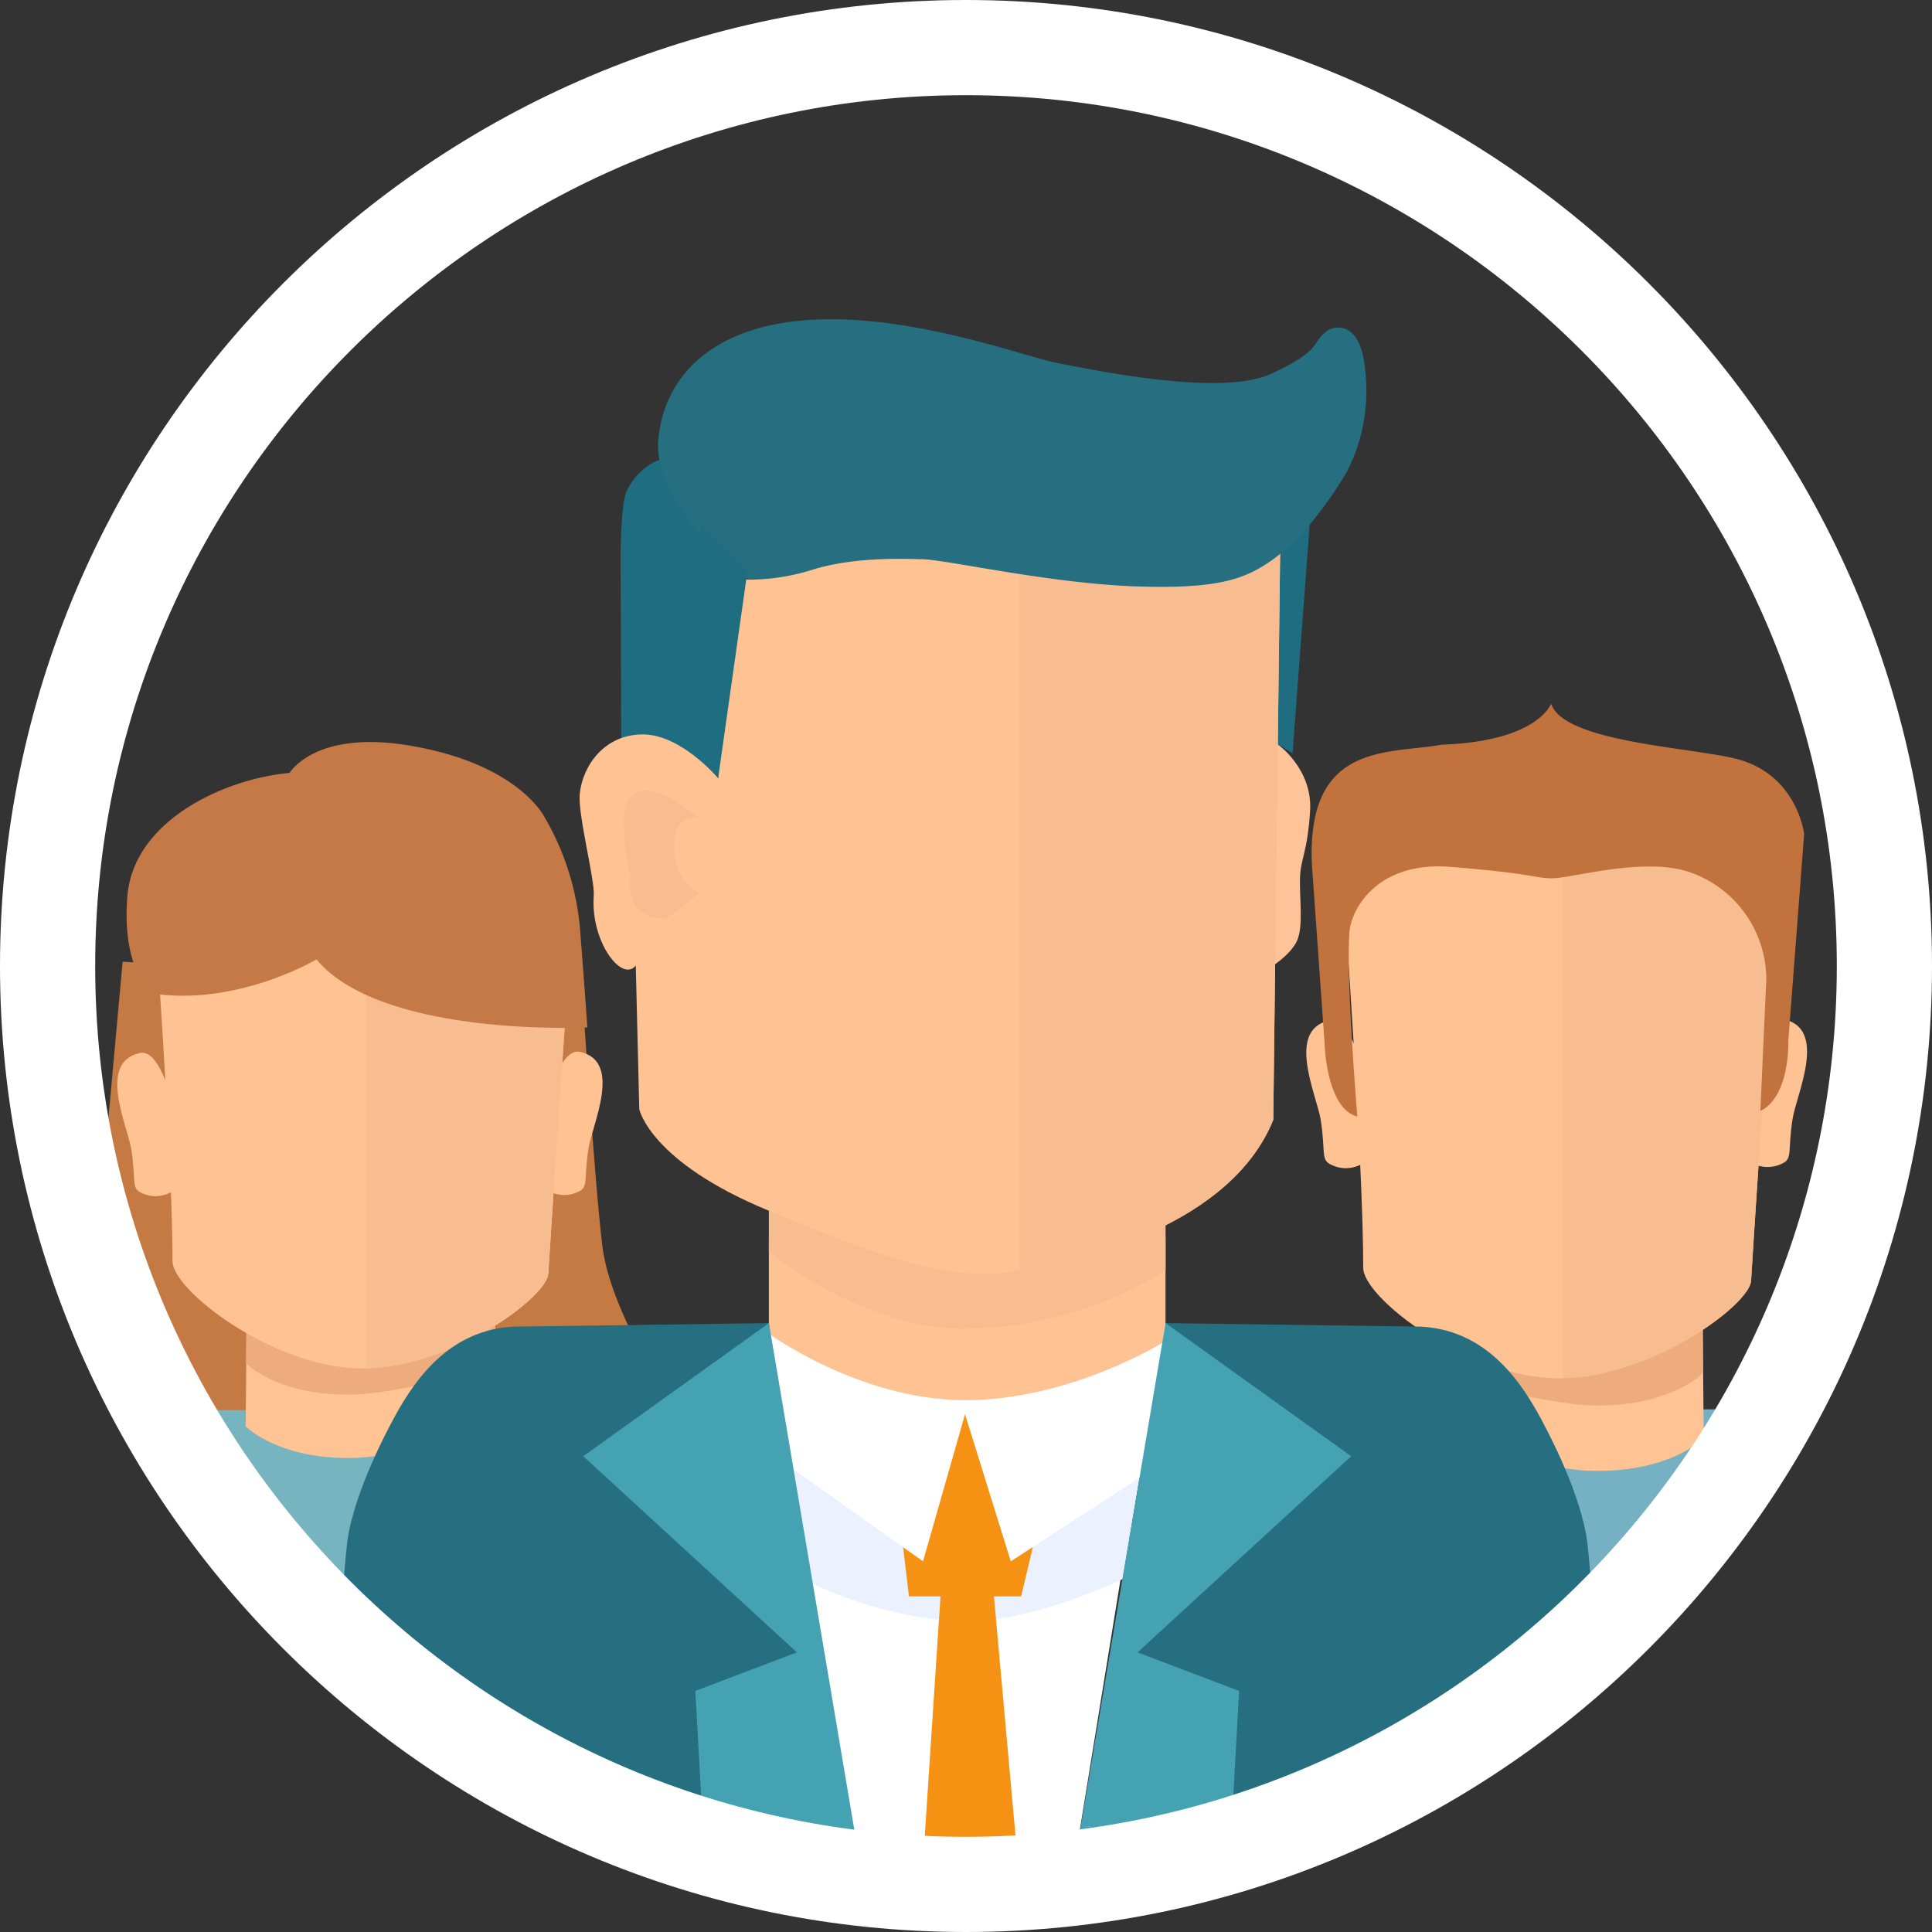 <svg id="Layer_1" data-name="Layer 1" xmlns="http://www.w3.org/2000/svg" viewBox="0 0 324.73 324.73"><rect x="0" y="0" width="324.73" height="324.73" fill="#333333" stroke="none"/><defs><style>.cls-1{fill:#c57943;}.cls-2{fill:#76b4c0;}.cls-3{fill:#ffc394;}.cls-4{fill:#eeac7e;}.cls-5{fill:#ffc293;}.cls-6{fill:#f8bc91;}.cls-7{fill:#c57947;}.cls-8{fill:#76b1c3;}.cls-9{fill:#c2723c;}.cls-10{fill:#1f6d81;}.cls-11{fill:#ffc399;}.cls-12{fill:#266f80;}.cls-13{fill:#fff;}.cls-14{fill:#ebf1ff;}.cls-15{fill:#f59113;}.cls-16{fill:#44a2b3;}</style></defs><title>partners</title><path class="cls-1" d="M20.61,161.65,16.1,211.3l8,25.91,19.43,2.94L113,235.84s-10.4-15.12-11.77-26.5-3.53-45.14-3.53-45.14l-3.34,1.38Z"/><polygon class="cls-2" points="98.52 279.69 56.07 278 36.84 255.8 29.07 237.01 98.52 237.01 98.52 279.69"/><path class="cls-3" d="M84.44,240.39s-18.19,4.4-24.39,4.64c-13.12.5-18.76-5.28-18.76-5.28l.22-24.55H82.39Z"/><path class="cls-4" d="M83.59,230S66.22,234.15,60,234.38c-13.12.5-18.63-5.22-18.63-5.22l.09-24.61H82.36Z"/><path class="cls-5" d="M31.48,198.24s-3.56,4.47-7.94,2.14c-1.45-.77-.69-2.24-1.47-7.17-.63-4-5.75-14.65,1.43-16.22C28.84,175.83,31.48,198.24,31.48,198.24Z"/><path class="cls-5" d="M89.5,198.05s3.57,4.47,7.94,2.14c1.45-.77.7-2.24,1.47-7.17.64-4,5.76-14.65-1.42-16.22C92.15,175.64,89.5,198.05,89.5,198.05Z"/><path class="cls-5" d="M25.84,151.54S29,194.61,29,211.87C28.7,216.72,46.1,230.12,61.07,230s31.09-12.12,31.09-16c1-16.12,4-59.48,4-59.48L74.91,143l-40.65,3Z"/><path class="cls-6" d="M74.91,143,61.5,144v86c14.85-.37,30.66-12.15,30.66-16,1-16.12,4-59.48,4-59.48Z"/><path class="cls-7" d="M53.19,161.26S40,169.11,25.71,167c0,0-5.29-3.53-4.31-16.29s16.29-19.82,27.28-20.8c0,0,4.12-7.06,19.42-4.71s21.79,9,23.55,12.36a44.76,44.76,0,0,1,5.89,19.24c.79,10,1.18,15.89,1.18,15.89S64.18,174.41,53.19,161.26Z"/><polygon class="cls-8" points="293.79 236.82 247.72 237.26 266.41 271.4 293.79 236.82"/><path class="cls-3" d="M241.83,242.41S260.6,247,267,247.19c13.54.52,19.36-5.44,19.36-5.44l-.22-25.34h-42.2Z"/><path class="cls-4" d="M241.87,231.43S260.64,236,267,236.21c13.54.51,19.22-5.4,19.22-5.4l-.09-25.39H244Z"/><path class="cls-5" d="M231.71,193.45s-3.68,4.61-8.2,2.2c-1.49-.79-.72-2.31-1.52-7.4-.65-4.15-5.93-15.12,1.47-16.74C229,170.31,231.71,193.45,231.71,193.45Z"/><path class="cls-5" d="M291.58,193.25s3.68,4.61,8.19,2.21c1.5-.8.72-2.31,1.53-7.41.65-4.15,5.93-15.11-1.48-16.73C294.31,170.11,291.58,193.25,291.58,193.25Z"/><path class="cls-5" d="M225.89,150.71s3.24,44.45,3.24,62.26c-.3,5,17.66,18.84,33.11,18.69s32.09-12.51,32.09-16.48c1-16.63,4.12-61.38,4.12-61.38l-21.93-11.92L234.57,145Z"/><path class="cls-6" d="M276.52,141.88l-13.84,1v88.75c15.33-.37,31.65-12.53,31.65-16.47,1-16.63,4.12-61.38,4.12-61.38Z"/><path class="cls-9" d="M228.14,187.66s-1.94-23.31-1.32-31.06c.29-3.68,4.56-11.92,17.07-10.89,14.75,1.21,13.84,1.91,17.08,1.91s15.45-3.68,23.1-1a19.09,19.09,0,0,1,12.81,18l-1,22.08s4.71-1.48,4.71-11.93l2.65-34.58s-1.12-10.05-11.48-12.66c-7.69-1.94-29-2.8-31.06-9.28,0,0-2.06,6.33-18.4,6.92-8.83,1.62-22.81-.59-21.78,20.31l2.21,31.21S223.29,186.48,228.14,187.66Z"/><path class="cls-10" d="M120.5,131s2.06-31,5.6-38.66c0,0-7.82-14.69-12.76-15.31-3.93-.49-7.32,3.52-8.15,5.89s-.88,10-.88,10l.1,31.79S118.25,125.74,120.5,131Z"/><polygon class="cls-10" points="214.11 124.66 217.25 126.62 220.39 84.72 211.95 89.73 214.11 124.66"/><path class="cls-11" d="M210.26,128.27l4.49-3.17s5.89,4.12,5.45,11.19-1.62,8-1.7,11.41.59,8.09-.51,10.45-4.2,4.26-4.2,4.26Z"/><path class="cls-12" d="M267.74,271.85s-.52-10.65-1.18-14.13c-1-5.13-3.53-11.78-7.65-19.43s-10-14.72-20-15.31l-43-.59-8.83,90.67,41.8-12.36,25.32-13.55Z"/><rect class="cls-5" x="129.23" y="207.97" width="66.67" height="28.26"/><path class="cls-12" d="M57.41,271.85s.52-10.65,1.18-14.13c1-5.13,3.53-11.78,7.65-19.43s10-14.72,20-15.31l43-.59,8.84,90.67L96.27,300.7,71,287.15Z"/><path class="cls-6" d="M129.23,210.32c7.09,5.89,20.41,13,32.46,13a65.24,65.24,0,0,0,34.22-9.75V199.14H129.23Z"/><polygon class="cls-13" points="132.18 241.53 144.25 311.88 161.91 315.41 180.46 313.94 192.23 241.53 132.18 241.53"/><path class="cls-14" d="M132.18,244.18,136.3,266s12.36,6.48,26.49,6.48c11.21,0,25.91-7.07,25.91-7.07l3.53-21.19Z"/><polygon class="cls-15" points="152.78 268.31 158.08 268.31 155.14 313.06 171.04 312.47 167.06 268.31 171.63 268.31 174.57 255.95 166.91 238.29 162.79 236.52 157.5 238.29 151.02 253.6 152.78 268.31"/><path class="cls-5" d="M213.13,87.28,121.88,89l-1.18,41.8s-6.18-7.36-12.66-7.36-10.12,5.29-10.6,10c-.34,3.44,2.56,14.45,2.36,17.08-.59,7.65,4.71,14.71,7.06,11.77l.59,24.14s1.77,8.83,21.78,17.07,27.45,10.6,37.1,10.6c2.94,0,38.85-4.12,47.68-25.9l1.18-97.74Z"/><path class="cls-6" d="M213.13,87.28l-41.8.8v125.5c10.86-1.7,35.57-7.78,42.68-25.33l1.18-97.74Z"/><path class="cls-6" d="M117.17,137.32s-11.19-10-12.37,0c0,0,0,6.47,1.18,9.42,0,0-1.77,7.65,5.89,7.65,0,0,5-3.24,5.59-4.41,0,0-4.12-1.77-4.12-7.66C113.34,140.75,113.34,137.61,117.17,137.32Z"/><path class="cls-13" d="M129.23,224.16s15.31,11.18,33,11.18,33.27-9.71,33.27-9.71l-3.83,22.67-21.78,14.13L162.2,237.7l-7.06,24.73-22.37-15.9Z"/><polygon class="cls-16" points="129.24 222.39 144.1 310.56 118.05 305.4 116.87 284.21 133.94 277.73 98.03 244.76 129.24 222.39"/><polygon class="cls-16" points="195.91 222.39 181.04 310.56 207.1 305.4 208.27 284.21 191.2 277.73 227.11 244.76 195.91 222.39"/><path class="cls-12" d="M214.6,93.56c-4.85,3.6-9.12,5.49-23.64,5S159,94.05,155,94c-3.35-.09-11.28-.39-18.15,1.67a36,36,0,0,1-11.48,1.76s-15.7-12.75-14.72-23.55S120,54.5,137,53.72s35.62,6.38,41,7.36,27.08,5.69,35.62,1.76,6.67-5,9.23-7.06c1.55-1.26,5.78-1.77,6.57,6.08a29.93,29.93,0,0,1-3,17.37,68.57,68.57,0,0,1-6.67,9.42A43.89,43.89,0,0,1,214.6,93.56Z"/><polygon class="cls-10" points="125.6 96.2 120.7 130.84 115.2 120.25 117.85 88.16 125.6 96.2"/><path class="cls-13" d="M162.36,324.73C72.84,324.73,0,251.89,0,162.36S72.84,0,162.36,0,324.73,72.84,324.73,162.36,251.89,324.73,162.36,324.73Zm0-308.73C81.66,16,16,81.66,16,162.36S81.66,308.73,162.36,308.73s146.37-65.66,146.37-146.37S243.07,16,162.36,16Z"/></svg>